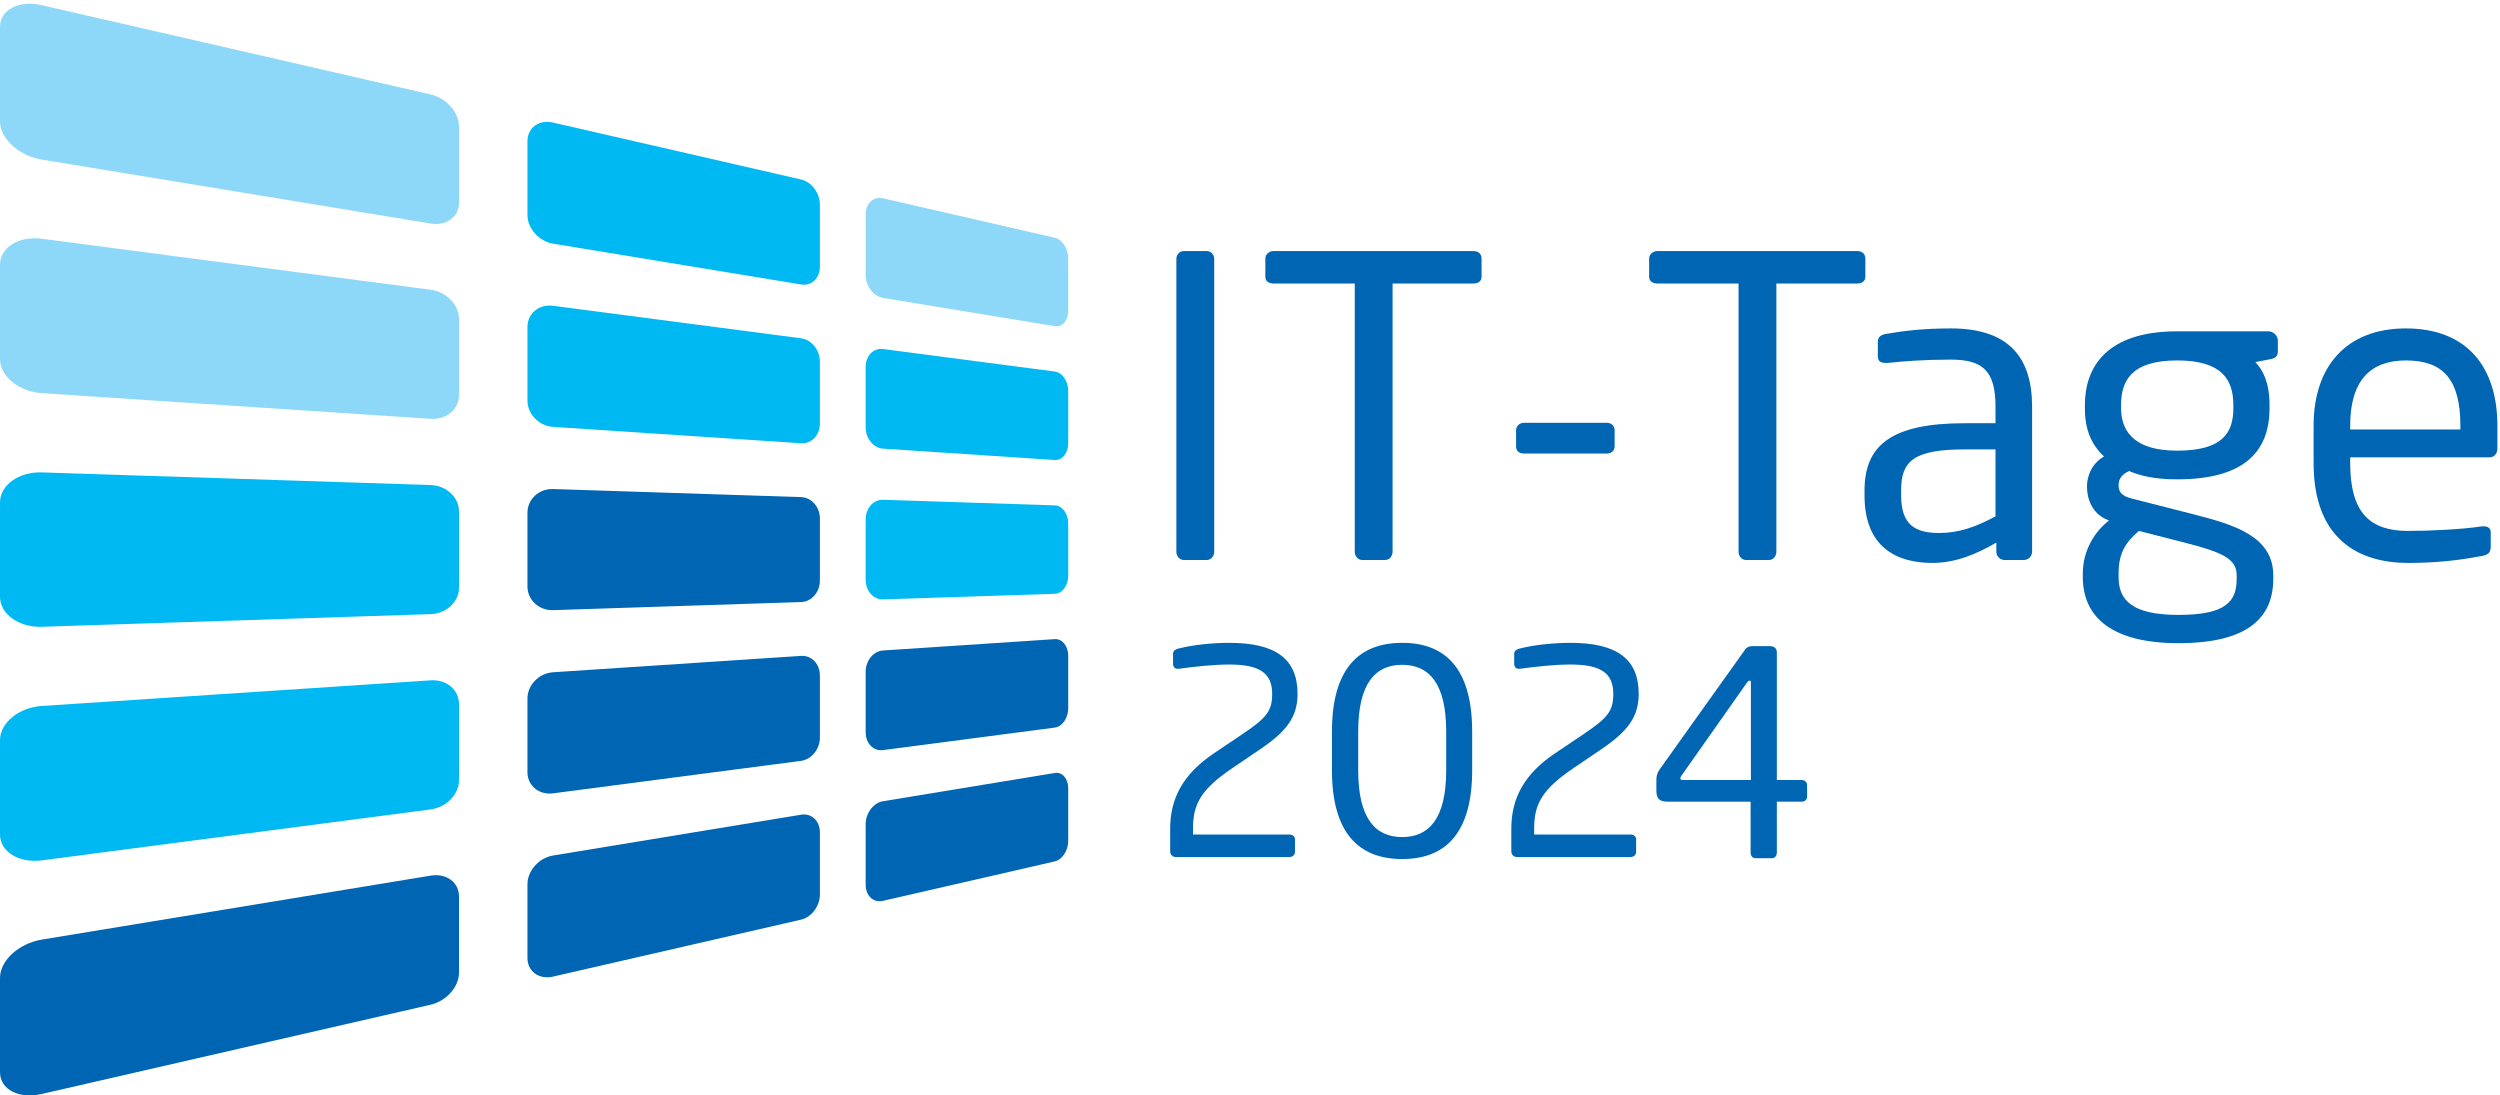<?xml version="1.0" encoding="UTF-8" standalone="no"?>
<svg xmlns="http://www.w3.org/2000/svg" xmlns:xlink="http://www.w3.org/1999/xlink" xmlns:serif="http://www.serif.com/" width="100%" height="100%" viewBox="0 0 2330 1021" version="1.1" xml:space="preserve" style="fill-rule:evenodd;clip-rule:evenodd;stroke-linejoin:round;stroke-miterlimit:2;">
    <g transform="matrix(4.167,0,0,4.167,0,0)">
        <path d="M102.662,45.35C102.662,48.49 99.852,50.579 96.334,50L9.345,35.694C4.225,34.848 0,31.002 0,27.128L0,6.044C0,2.166 4.225,-0.016 9.345,1.164L96.334,21.132C99.852,21.939 102.662,25.139 102.662,28.274L102.662,45.35Z" style="fill:rgb(141,216,248);"></path>
        <path d="M183.377,59.672C183.377,62.238 181.509,64.011 179.178,63.624L123.701,54.5C120.559,53.984 117.971,51.1 117.971,48.068L117.971,31.591C117.971,28.557 120.559,26.695 123.701,27.414L179.178,40.15C181.509,40.688 183.377,43.194 183.377,45.752L183.377,59.672Z" style="fill:rgb(0,185,242);"></path>
        <path d="M238.918,69.536C238.918,71.695 237.593,73.232 235.94,72.958L197.485,66.633C195.357,66.284 193.616,63.979 193.616,61.496L193.616,47.972C193.616,45.487 195.357,43.866 197.485,44.353L235.94,53.182C237.593,53.563 238.918,55.623 238.918,57.784L238.918,69.536Z" style="fill:rgb(141,216,248);"></path>
        <path d="M102.662,88.407C102.662,91.539 99.852,93.906 96.334,93.677L9.345,87.935C4.225,87.596 0,84.169 0,80.296L0,59.218C0,55.327 4.225,52.73 9.345,53.402L96.334,64.804C99.852,65.262 102.662,68.186 102.662,71.335L102.662,88.407Z" style="fill:rgb(141,216,248);"></path>
        <path d="M183.377,94.774C183.377,97.335 181.509,99.29 179.178,99.139L123.701,95.476C120.559,95.27 117.971,92.636 117.971,89.615L117.971,73.143C117.971,70.099 120.559,67.976 123.701,68.392L179.178,75.666C181.509,75.968 183.377,78.288 183.377,80.863L183.377,94.774Z" style="fill:rgb(0,185,242);"></path>
        <path d="M238.918,99.168C238.918,101.324 237.593,102.991 235.94,102.883L197.485,100.345C195.357,100.207 193.616,98.07 193.616,95.588L193.616,82.073C193.616,79.578 195.357,77.782 197.485,78.061L235.94,83.102C237.593,83.316 238.918,85.25 238.918,87.418L238.918,99.168Z" style="fill:rgb(0,185,242);"></path>
        <path d="M102.662,131.461C102.662,134.599 99.852,137.242 96.334,137.357L9.345,140.19C4.225,140.353 0,137.342 0,133.47L0,112.387C0,108.496 4.225,105.489 9.345,105.655L96.334,108.487C99.852,108.6 102.662,111.24 102.662,114.388L102.662,131.461Z" style="fill:rgb(0,185,242);"></path>
        <path d="M183.377,129.888C183.377,132.441 181.509,134.585 179.178,134.657L123.701,136.465C120.559,136.569 117.971,134.189 117.971,131.164L117.971,114.688C117.971,111.647 120.559,109.272 123.701,109.377L179.178,111.182C181.509,111.261 183.377,113.397 183.377,115.963L183.377,129.888Z" style="fill:rgb(0,102,179);"></path>
        <path d="M238.918,128.8C238.918,130.959 237.593,132.759 235.94,132.808L197.485,134.063C195.357,134.131 193.616,132.169 193.616,129.683L193.616,116.169C193.616,113.671 195.357,111.709 197.485,111.778L235.94,113.035C237.593,113.081 238.918,114.879 238.918,117.05L238.918,128.8Z" style="fill:rgb(0,185,242);"></path>
        <path d="M102.662,174.516C102.662,177.649 99.852,180.566 96.334,181.032L9.345,192.428C4.225,193.103 0,190.506 0,186.634L0,165.556C0,161.664 4.225,158.236 9.345,157.9L96.334,152.161C99.852,151.928 102.662,154.295 102.662,157.447L102.662,174.516Z" style="fill:rgb(0,185,242);"></path>
        <path d="M183.377,164.985C183.377,167.543 181.509,169.862 179.178,170.172L123.701,177.44C120.559,177.851 117.971,175.732 117.971,172.706L117.971,156.235C117.971,153.194 120.559,150.564 123.701,150.357L179.178,146.697C181.509,146.541 183.377,148.502 183.377,151.067L183.377,164.985Z" style="fill:rgb(0,102,179);"></path>
        <path d="M238.918,158.427C238.918,160.585 237.593,162.514 235.94,162.732L197.485,167.772C195.357,168.049 193.616,166.257 193.616,163.773L193.616,150.259C193.616,147.765 195.357,145.627 197.485,145.486L235.94,142.95C237.593,142.845 238.918,144.512 238.918,146.678L238.918,158.427Z" style="fill:rgb(0,102,179);"></path>
        <path d="M102.662,217.567C102.662,220.708 99.852,223.898 96.334,224.708L9.345,244.678C4.225,245.859 0,243.681 0,239.8L0,218.721C0,214.835 4.225,210.996 9.345,210.151L96.334,195.843C99.852,195.264 102.662,197.349 102.662,200.5L102.662,217.567Z" style="fill:rgb(0,102,179);"></path>
        <path d="M183.377,200.088C183.377,202.648 181.509,205.151 179.178,205.684L123.701,218.426C120.559,219.146 117.971,217.283 117.971,214.257L117.971,197.785C117.971,194.738 120.559,191.859 123.701,191.343L179.178,182.218C181.509,181.833 183.377,183.599 183.377,186.171L183.377,200.088Z" style="fill:rgb(0,102,179);"></path>
        <path d="M238.918,188.059C238.918,190.22 237.593,192.279 235.94,192.655L197.485,201.485C195.357,201.973 193.616,200.358 193.616,197.869L193.616,184.353C193.616,181.857 195.357,179.556 197.485,179.206L235.94,172.884C237.593,172.611 238.918,174.14 238.918,176.311L238.918,188.059Z" style="fill:rgb(0,102,179);"></path>
        <path d="M271.572,123.394L271.572,57.923C271.572,56.9 270.828,56.156 269.898,56.156L264.783,56.156C263.76,56.156 263.109,56.993 263.109,57.923L263.109,123.394C263.109,124.417 263.853,125.254 264.783,125.254L269.898,125.254C270.921,125.254 271.572,124.324 271.572,123.394Z" style="fill:rgb(0,102,179);fill-rule:nonzero;"></path>
        <path d="M331.371,61.922L331.371,57.83C331.371,56.807 330.627,56.156 329.604,56.156L284.871,56.156C283.848,56.156 283.011,56.9 283.011,57.83L283.011,61.922C283.011,62.945 283.848,63.41 284.871,63.41L303.006,63.41L303.006,123.394C303.006,124.417 303.75,125.254 304.68,125.254L309.795,125.254C310.818,125.254 311.469,124.324 311.469,123.394L311.469,63.41L329.604,63.41C330.627,63.41 331.371,62.852 331.371,61.922Z" style="fill:rgb(0,102,179);fill-rule:nonzero;"></path>
        <path d="M361.131,99.866L361.131,96.239C361.131,95.216 360.387,94.565 359.364,94.565L340.857,94.565C339.834,94.565 339.09,95.309 339.09,96.239L339.09,99.866C339.09,100.888 339.834,101.446 340.857,101.446L359.364,101.446C360.387,101.446 361.131,100.796 361.131,99.866Z" style="fill:rgb(0,102,179);fill-rule:nonzero;"></path>
        <path d="M417.21,61.922L417.21,57.83C417.21,56.807 416.466,56.156 415.443,56.156L370.71,56.156C369.687,56.156 368.85,56.9 368.85,57.83L368.85,61.922C368.85,62.945 369.687,63.41 370.71,63.41L388.845,63.41L388.845,123.394C388.845,124.417 389.589,125.254 390.519,125.254L395.634,125.254C396.657,125.254 397.308,124.324 397.308,123.394L397.308,63.41L415.443,63.41C416.466,63.41 417.21,62.852 417.21,61.922Z" style="fill:rgb(0,102,179);fill-rule:nonzero;"></path>
        <path d="M446.319,115.489C441.855,117.907 438.042,119.209 433.764,119.209C428.37,119.209 425.208,117.442 425.208,110.746L425.208,109.63C425.208,103.027 428.184,100.517 439.437,100.517L446.319,100.517L446.319,115.489ZM454.503,123.394L454.503,90.938C454.503,79.964 449.295,73.454 436.368,73.454C430.044,73.454 425.766,74.012 421.953,74.663C420.651,74.849 420,75.407 420,76.43L420,79.685C420,80.894 420.837,81.173 421.674,81.173L422.139,81.173C425.859,80.801 430.323,80.429 436.368,80.429C443.622,80.429 446.319,83.126 446.319,90.938L446.319,94.658L439.437,94.658C422.883,94.658 417.024,99.68 417.024,109.723L417.024,110.839C417.024,122.464 424.278,125.905 432.183,125.905C437.391,125.905 442.041,123.952 446.505,121.348L446.505,123.394C446.505,124.417 447.342,125.254 448.365,125.254L452.643,125.254C453.666,125.254 454.503,124.417 454.503,123.394Z" style="fill:rgb(0,102,179);fill-rule:nonzero;"></path>
        <path d="M500.259,129.439C500.259,134.554 497.841,137.53 487.239,137.53C476.916,137.53 473.847,134.275 473.847,129.067L473.847,128.23C473.847,123.394 475.707,121.069 478.404,118.744L488.913,121.441C497.283,123.58 500.259,125.068 500.259,128.695L500.259,129.439ZM499.515,91.31C499.515,96.89 497.004,100.796 486.96,100.796C476.265,100.796 474.405,95.402 474.405,91.31L474.405,90.566C474.405,85.358 476.544,80.615 486.96,80.615C497.004,80.615 499.515,84.986 499.515,90.566L499.515,91.31ZM509.466,78.569L509.466,76.151C509.466,75.035 508.443,74.105 507.327,74.105L486.96,74.105C470.964,74.105 466.314,82.289 466.314,90.566L466.314,91.31C466.314,96.053 467.709,99.401 470.592,102.097C467.988,103.585 466.779,106.282 466.779,108.793L466.779,108.886C466.779,111.769 468.081,114.838 471.057,116.14L471.708,116.419C468.639,118.744 465.849,123.022 465.849,128.23L465.849,129.067C465.849,138.181 472.545,143.854 487.239,143.854C502.491,143.854 508.443,138.367 508.443,129.439L508.443,128.695C508.443,119.953 499.701,117.349 490.587,115.024L476.73,111.49C474.591,110.932 473.847,110.095 473.847,108.514C473.847,107.119 474.591,106.096 476.172,105.352C478.869,106.468 482.031,107.212 486.96,107.212C501.282,107.212 507.606,101.539 507.606,91.31L507.606,90.566C507.606,85.544 506.118,82.754 504.444,80.987L507.792,80.336C508.815,80.15 509.466,79.778 509.466,78.569Z" style="fill:rgb(0,102,179);fill-rule:nonzero;"></path>
        <path d="M550.293,96.053L525.648,96.053L525.648,95.216C525.648,85.172 530.112,80.615 538.11,80.615C546.294,80.615 550.293,84.707 550.293,95.216L550.293,96.053ZM558.57,100.238L558.57,95.216C558.57,82.01 551.688,73.454 538.11,73.454C524.811,73.454 517.464,81.917 517.464,95.216L517.464,103.585C517.464,120.883 527.88,125.905 538.575,125.905C544.806,125.905 549.921,125.347 555.222,124.324C556.71,124.045 557.082,123.394 557.082,122.185L557.082,119.023C557.082,118.093 556.338,117.721 555.594,117.721L555.129,117.721C550.851,118.372 543.969,118.744 538.575,118.744C530.019,118.744 525.648,114.652 525.648,103.585L525.648,102.283L556.803,102.283C557.919,102.283 558.57,101.446 558.57,100.238Z" style="fill:rgb(0,102,179);fill-rule:nonzero;"></path>
        <path d="M404.182,178.16L404.182,175.612C404.182,174.909 403.608,174.462 402.969,174.462L397.413,174.462L397.413,145.916C397.413,144.959 396.775,144.512 395.753,144.512L391.991,144.512C390.905,144.512 390.458,145.022 390.139,145.533L371.236,172.035C370.661,172.802 370.47,173.568 370.47,174.398L370.47,176.819C370.47,178.671 371.172,179.31 373.088,179.31L391.544,179.31L391.544,190.677C391.544,191.379 391.927,191.954 392.629,191.954L396.327,191.954C397.03,191.954 397.413,191.315 397.413,190.677L397.413,179.31L402.969,179.31C403.671,179.31 404.182,178.863 404.182,178.16ZM391.608,174.462L376.339,174.462C376.02,174.462 375.828,174.334 375.828,174.079C375.828,173.951 375.892,173.76 376.02,173.568L390.777,152.616C390.905,152.424 391.097,152.233 391.288,152.233L391.352,152.233C391.544,152.233 391.608,152.361 391.608,152.616L391.608,174.462Z" style="fill:rgb(0,102,179);fill-rule:nonzero;"></path>
        <path d="M290.212,155.208C290.212,147.35 285.3,143.779 274.95,143.779C271.175,143.779 266.83,144.226 263.579,145.057C262.94,145.184 262.365,145.568 262.365,146.2L262.365,148.436C262.365,149.139 262.748,149.586 263.387,149.586L263.643,149.586C267.214,149.075 271.622,148.628 274.95,148.628C281.85,148.628 284.533,150.608 284.533,155.208C284.533,159.041 283.255,160.574 277.953,164.152L271.494,168.496C264.537,173.166 261.726,178.66 261.726,185.304L261.726,190.473C261.726,191.175 262.301,191.687 263.004,191.687L288.36,191.687C289.063,191.687 289.637,191.239 289.637,190.537L289.637,187.732C289.637,187.029 289.063,186.646 288.36,186.646L266.83,186.646L266.83,185.304C266.83,179.746 268.683,176.488 275.781,171.697L281.914,167.538C287.855,163.513 290.212,160.255 290.212,155.208ZM329.269,172.272L329.269,163.641C329.269,149.522 323.27,143.779 313.623,143.779C303.97,143.779 297.907,149.522 297.907,163.641L297.907,172.272C297.907,186.39 303.97,192.134 313.623,192.134C323.27,192.134 329.269,186.39 329.269,172.272ZM323.461,172.272C323.461,183.068 319.628,187.221 313.623,187.221C307.611,187.221 303.778,183.068 303.778,172.272L303.778,163.641C303.778,152.844 307.611,148.692 313.623,148.692C319.628,148.692 323.461,152.844 323.461,163.641L323.461,172.272ZM366.514,155.208C366.514,147.35 361.601,143.779 351.245,143.779C347.476,143.779 343.132,144.226 339.88,145.057C339.241,145.184 338.666,145.568 338.666,146.2L338.666,148.436C338.666,149.139 339.049,149.586 339.688,149.586L339.944,149.586C343.515,149.075 347.923,148.628 351.245,148.628C358.151,148.628 360.834,150.608 360.834,155.208C360.834,159.041 359.557,160.574 354.254,164.152L347.795,168.496C340.832,173.166 338.027,178.66 338.027,185.304L338.027,190.473C338.027,191.175 338.602,191.687 339.305,191.687L364.661,191.687C365.364,191.687 365.939,191.239 365.939,190.537L365.939,187.732C365.939,187.029 365.364,186.646 364.661,186.646L343.132,186.646L343.132,185.304C343.132,179.746 344.984,176.488 352.082,171.697L358.215,167.538C364.15,163.513 366.514,160.255 366.514,155.208Z" style="fill:rgb(0,102,179);fill-rule:nonzero;"></path>
    </g>
</svg>
